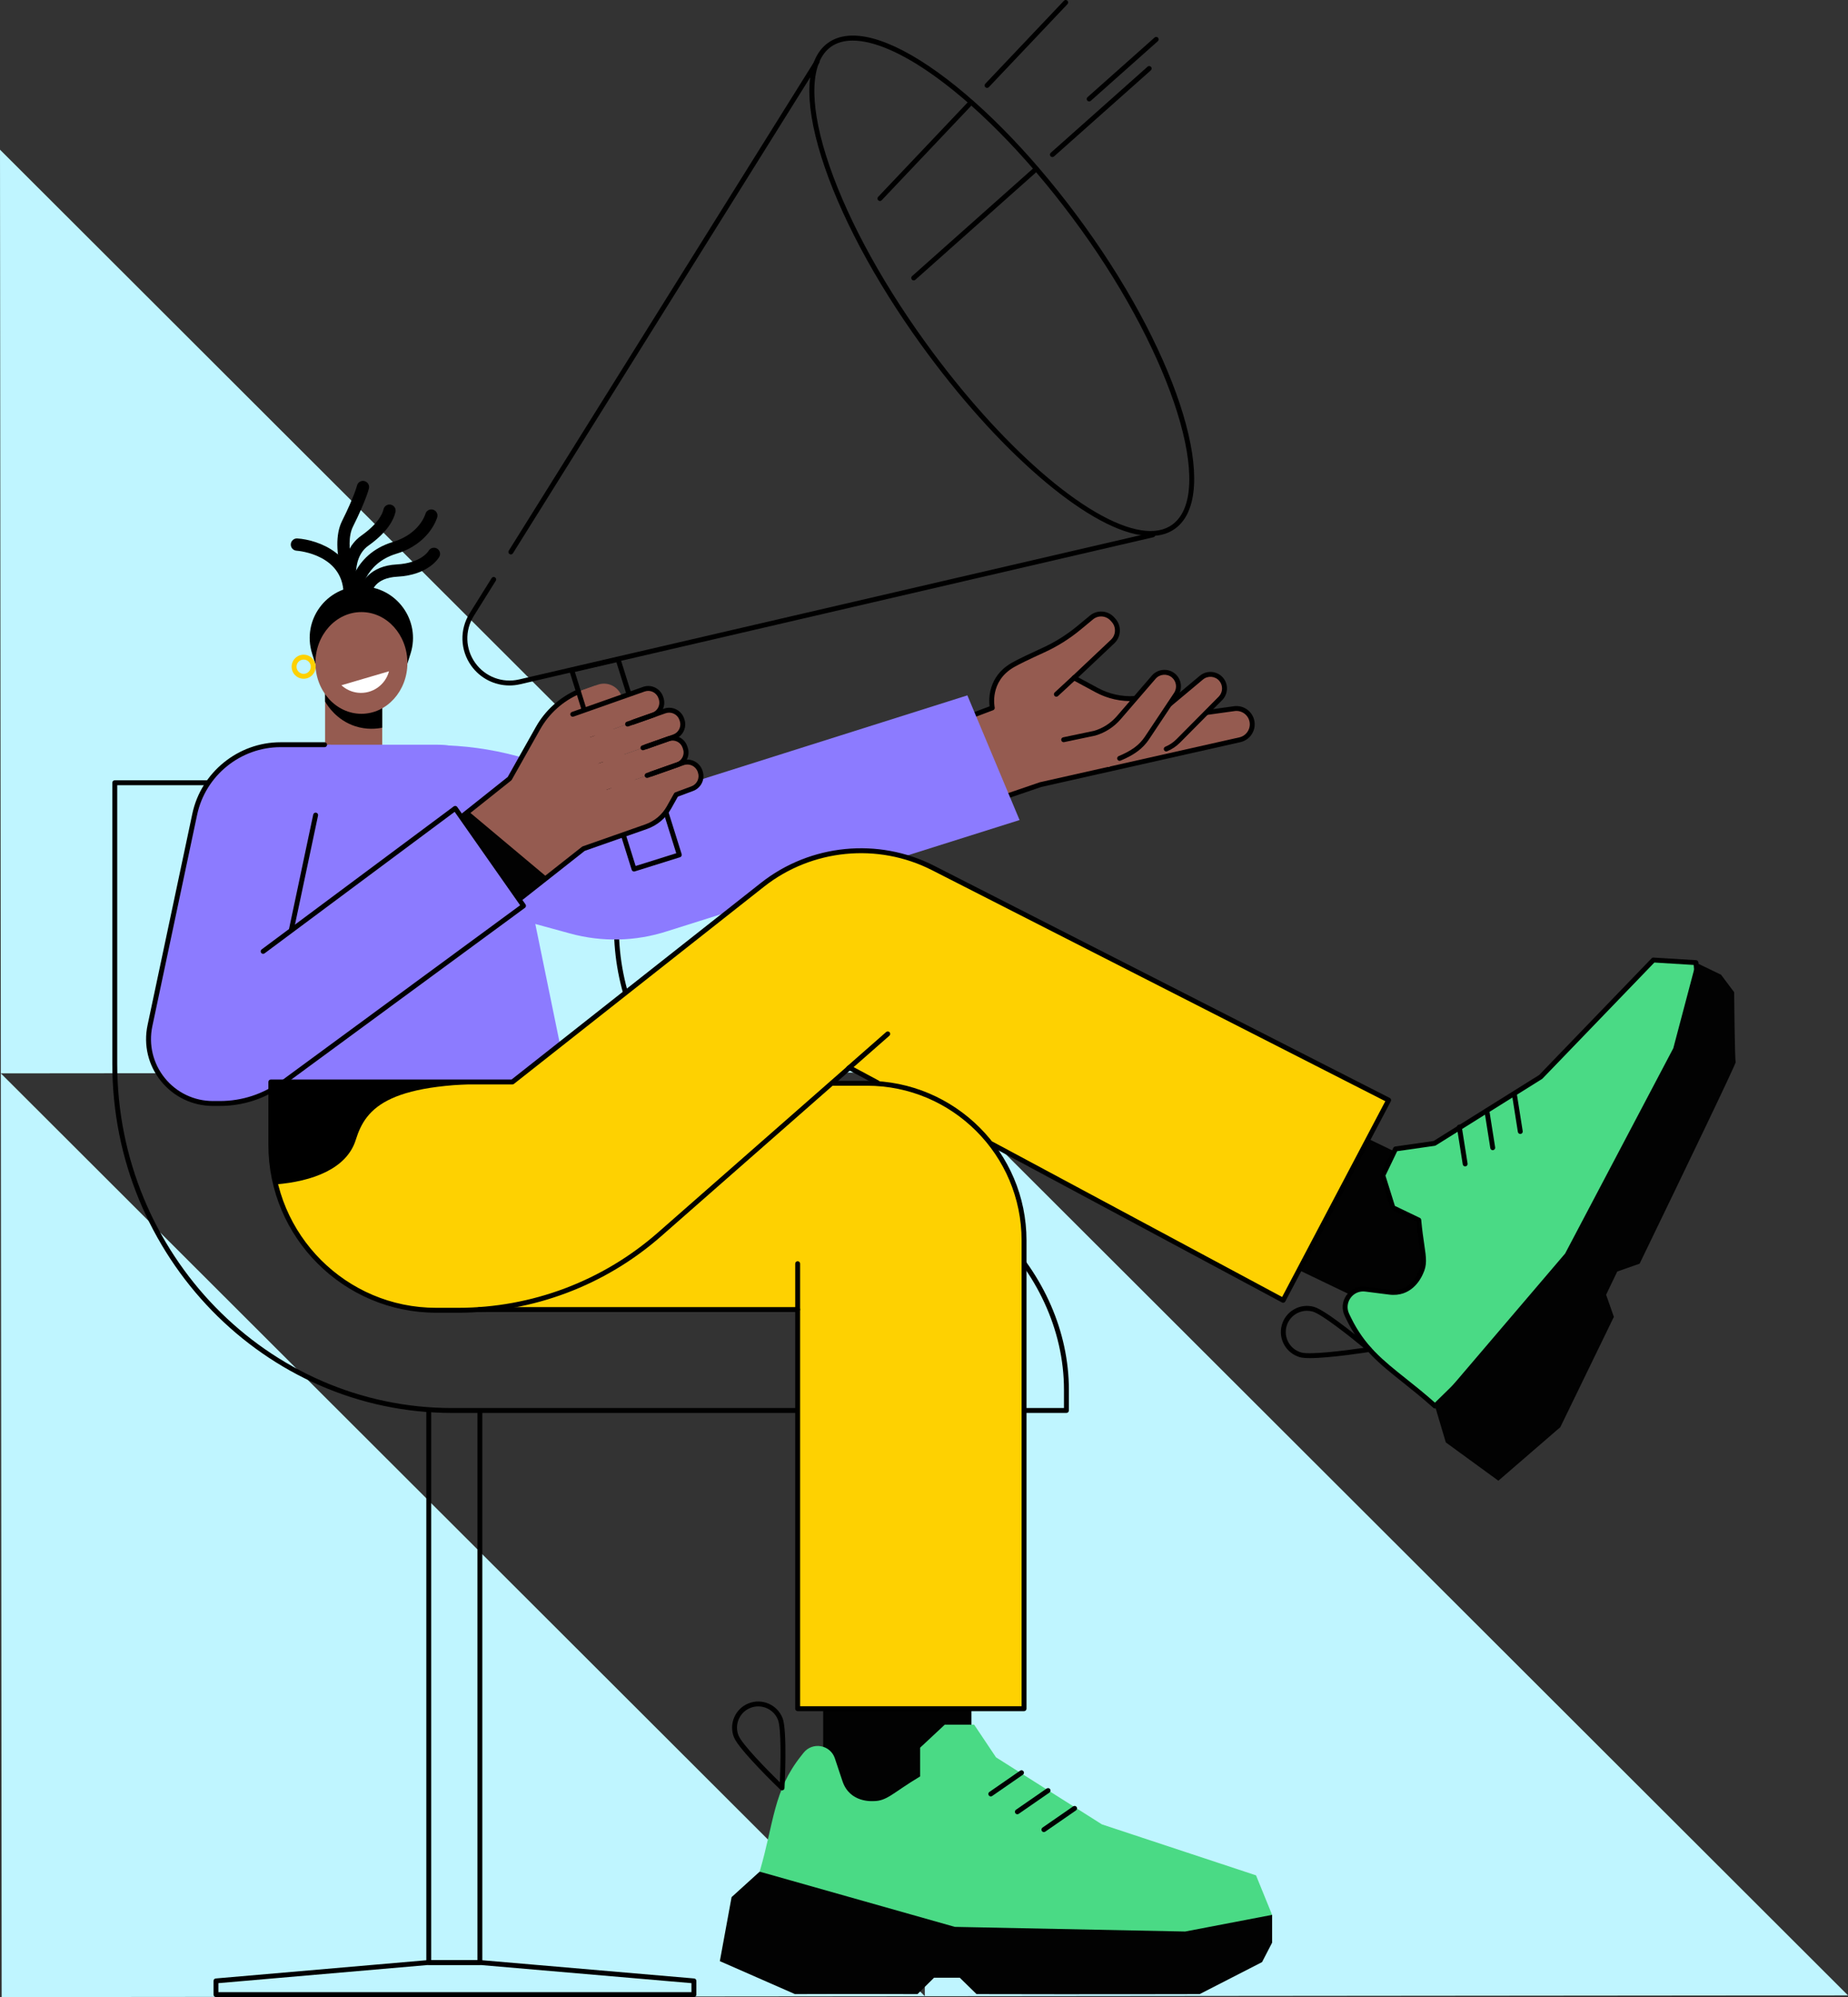 <svg xmlns="http://www.w3.org/2000/svg" id="Layer_2" width="414.858" height="448.062" viewBox="0 0 414.858 448.062"><rect x="0" y="0" width="414.858" height="448.062" fill="#333333" stroke="none"/><g id="Layer_3_copy"><polygon points=".377 448.062 207.618 447.873 .189 240.821 .377 448.062" fill="#bff5ff" stroke-width="0"></polygon><polygon points=".189 240.821 207.429 240.633 0 33.581 .189 240.821" fill="#bff5ff" stroke-width="0"></polygon><polygon points="207.618 447.873 414.858 447.684 207.429 240.633 207.618 447.873" fill="#bff5ff" stroke-width="0"></polygon><path d="m107.727,440.852h-11.476c-.304,0-.55-.246-.55-.55v-123.964c0-.304.246-.55.55-.55s.55.246.55.55v123.414h10.375v-123.234c0-.304.246-.55.55-.55s.55.246.55.55v123.785c0,.304-.246.55-.55.55Z" stroke-width="0"></path><path d="m155.776,448.062H48.482c-.304,0-.55-.246-.55-.55v-3.076c0-.286.219-.524.503-.548l47.77-4.133,11.524-.002,48.096,4.135c.285.024.503.263.503.548v3.076c0,.304-.246.55-.55.55Zm-106.744-1.101h106.194v-2.021l-47.546-4.089-11.429.002-47.219,4.087v2.021Z" stroke-width="0"></path><path d="m239.403,317.008H101.486c-42.056,0-76.271-35.121-76.271-78.29v-63.104c0-.304.246-.55.55-.55h112.619c.304,0,.55.246.55.55v32.509c0,28.29,22.412,51.306,49.959,51.306.163,0,.31.071.411.184,27.451,2.297,50.649,25.714,50.649,52.223v4.621c0,.304-.246.55-.55.55ZM26.315,176.164v62.553c0,42.562,33.721,77.189,75.171,77.189h137.367v-4.071c0-27.331-25.214-51.306-53.957-51.306-.168,0-.319-.076-.42-.194-26.094-2.306-46.642-24.843-46.642-52.213v-31.959H26.315Z" stroke-width="0"></path><rect x="72.976" y="152.526" width="12.836" height="16.591" fill="#955b50" stroke-width="0"></rect><path d="m72.976,157.393v-4.867h12.836v10.742c-1.159.231-3.467.521-6.119-.352-4.15-1.367-6.187-4.613-6.717-5.523Z" stroke-width="0"></path><path d="m78.491,135.449c-.023,0-.045,0-.068-.002-.759-.037-1.345-.682-1.308-1.441.463-9.559-10.103-10.421-10.553-10.453-.757-.054-1.329-.711-1.277-1.468.052-.757.711-1.332,1.464-1.278,4.744.319,13.591,3.516,13.115,13.332-.036.736-.644,1.309-1.373,1.309Z" stroke-width="0"></path><path d="m79.928,135.391c-.527,0-1.03-.305-1.258-.817-.206-.463-5.01-11.424-1.886-17.672,2.732-5.464,3.354-7.933,3.36-7.957.181-.736.922-1.189,1.66-1.012.737.178,1.191.916,1.016,1.654-.026.109-.668,2.732-3.574,8.546-2.111,4.222.684,12.493,1.94,15.324.308.694-.005,1.507-.7,1.816-.181.08-.371.119-.558.119Z" stroke-width="0"></path><path d="m79.081,134.603c-.597,0-1.146-.391-1.321-.993-.109-.374-2.596-9.219,3.368-13.448,3.752-2.661,4.724-4.84,4.97-5.902.171-.741.913-1.201,1.651-1.03.74.171,1.202.91,1.03,1.651-.408,1.763-1.79,4.499-6.059,7.527-4.384,3.109-2.338,10.363-2.317,10.436.212.73-.208,1.493-.938,1.705-.128.037-.257.055-.384.055Z" stroke-width="0"></path><path d="m79.57,134.731c-.037,0-.074-.002-.111-.005-.755-.06-1.32-.717-1.263-1.473.027-.36.775-8.862,9.981-11.649,5.97-1.807,7.275-6.127,7.328-6.309.209-.726.966-1.155,1.695-.95.728.204,1.157.952.958,1.681-.066.242-1.697,5.945-9.183,8.211-7.365,2.23-8.011,8.944-8.035,9.229-.06.718-.662,1.264-1.37,1.264Z" stroke-width="0"></path><path d="m82.103,134.165c-.066,0-.132-.005-.199-.015-.744-.11-1.264-.786-1.165-1.532.256-1.93,2.323-5.664,8.311-5.981,5.509-.292,7.145-3.007,7.16-3.034.365-.667,1.201-.911,1.868-.546.667.365.911,1.201.546,1.868-.091.167-2.316,4.084-9.429,4.461-5.042.267-5.675,3.272-5.73,3.614-.11.675-.696,1.166-1.362,1.166Z" stroke-width="0"></path><path d="m70.81,149.016l10.255-2.531,10.392,2.389.704-2.212c2.378-7.472-3.199-15.099-11.041-15.099s-13.379,7.563-11.066,15.019l.755,2.434Z" stroke-width="0"></path><ellipse cx="81.133" cy="148.736" rx="10.324" ry="11.41" fill="#955b50" stroke-width="0"></ellipse><path d="m76.646,153.745c.998.914,2.283,1.532,3.733,1.679,3.233.328,6.146-1.77,6.948-4.817l-10.68,3.138Z" fill="#fff" stroke-width="0"></path><path d="m68.167,152.284c-1.489,0-2.7-1.211-2.7-2.7s1.211-2.7,2.7-2.7,2.7,1.211,2.7,2.7-1.211,2.7-2.7,2.7Zm0-4.299c-.882,0-1.599.717-1.599,1.599s.717,1.599,1.599,1.599,1.599-.717,1.599-1.599-.717-1.599-1.599-1.599Z" fill="#fed101" stroke-width="0"></path><path d="m127.507,243.078H55.283l18.391-75.993h24.536c7.982,0,14.863,5.613,16.467,13.433l12.829,62.56Z" fill="#8c7bff" stroke-width="0"></path><path d="m212.505,162.707l10.258-3.879s-1.397-6.133,4.559-9.597c1.38-.803,4.366-2.205,6.899-3.359,2.88-1.313,5.573-3.001,8.012-5.019l2.795-2.313c1.405-1.162,3.476-1.01,4.696.345l.261.289c1.236,1.373,1.15,3.482-.194,4.75l-8.664,8.171,5.085,2.744c2.606,1.406,5.553,2.059,8.509,1.884l11.954-.469c1.987-.078,3.726,1.322,4.075,3.279l.06.334,6.383-.887c1.887-.2,3.598,1.119,3.884,2.995.282,1.843-.91,3.589-2.728,3.998l-44.756,10.065-14.152,4.842-6.934-18.171Z" fill="#955b50" stroke-width="0"></path><path d="m219.439,181.428c-.222,0-.431-.135-.514-.354l-6.934-18.171c-.052-.137-.048-.288.012-.422.06-.134.171-.238.307-.289l9.84-3.721c-.191-1.575-.351-6.665,4.894-9.716,1.433-.834,4.569-2.301,6.947-3.385,2.831-1.29,5.485-2.953,7.889-4.943l2.795-2.313c1.638-1.355,4.035-1.179,5.456.401l.261.289c1.424,1.582,1.323,4.058-.225,5.519l-8.109,7.648,4.414,2.382c2.518,1.358,5.359,1.985,8.215,1.819l11.965-.47c2.168-.096,4.13,1.426,4.601,3.545l5.862-.814c2.2-.234,4.173,1.285,4.504,3.457.324,2.119-1.06,4.148-3.152,4.618l-44.727,10.058-14.124,4.832c-.059.02-.119.03-.178.03Zm-6.223-18.402l6.547,17.159,13.649-4.67c.019-.006.038-.012.057-.016l44.756-10.065c1.53-.344,2.542-1.828,2.305-3.378-.242-1.589-1.685-2.699-3.282-2.531l-6.365.884c-.295.042-.566-.157-.618-.449l-.06-.334c-.299-1.678-1.799-2.892-3.512-2.826l-11.954.47c-3.049.181-6.094-.494-8.792-1.95l-5.085-2.744c-.156-.084-.261-.237-.285-.413-.023-.175.039-.351.168-.472l8.664-8.171c1.117-1.054,1.19-2.84.163-3.981l-.261-.289c-1.026-1.14-2.755-1.266-3.936-.289l-2.795,2.313c-2.479,2.051-5.216,3.766-8.135,5.096-3.378,1.539-5.747,2.692-6.85,3.334-5.542,3.224-4.312,8.942-4.299,8.999.061.268-.085.54-.342.637l-9.741,3.684Z" stroke-width="0"></path><path d="m242.394,165.472l3.319-.96c2.11-.61,3.997-1.82,5.432-3.482l7.861-9.101c1.131-1.309,3.102-1.467,4.428-.356,1.262,1.058,1.501,2.907.55,4.252l-7.776,10.995c-.628.889-1.429,1.642-2.353,2.216l-4.981,3.091-6.479-6.655Z" fill="#955b50" stroke-width="0"></path><path d="m251.092,162.633l3.432-.398c2.182-.253,4.243-1.134,5.933-2.536l9.257-7.676c1.331-1.104,3.302-.934,4.426.381,1.069,1.252,1,3.115-.16,4.284l-9.487,9.559c-.767.772-1.68,1.383-2.687,1.796l-5.424,2.225-5.29-7.635Z" fill="#955b50" stroke-width="0"></path><path d="m261.806,168.593c-.217,0-.422-.129-.51-.342-.115-.281.019-.603.3-.718.944-.387,1.787-.951,2.505-1.675l9.487-9.558c.951-.958,1.009-2.512.133-3.539-.923-1.08-2.563-1.221-3.656-.314l-7.083,5.924c-.232.195-.58.164-.775-.069-.195-.233-.164-.58.069-.775l7.085-5.925c1.556-1.29,3.887-1.089,5.197.445,1.246,1.459,1.163,3.668-.188,5.029l-9.487,9.558c-.823.829-1.788,1.474-2.869,1.918-.068.028-.139.041-.209.041Z" stroke-width="0"></path><path d="m251.343,170.697c-.216,0-.42-.127-.508-.339-.117-.281.016-.603.296-.72,2.922-1.218,4.626-2.479,5.884-4.351l6.511-9.769c.788-1.115.588-2.657-.446-3.525-1.088-.912-2.729-.781-3.658.294l-7.861,9.101c-1.509,1.747-3.479,3.009-5.696,3.651l-6.974,1.463c-.298.063-.589-.128-.651-.426-.062-.298.128-.589.426-.651l6.934-1.453c1.972-.572,3.76-1.718,5.129-3.303l7.861-9.101c1.319-1.527,3.651-1.715,5.198-.418,1.47,1.233,1.753,3.425.646,4.991l-6.503,9.758c-1.372,2.042-3.278,3.463-6.375,4.755-.069.029-.141.043-.212.043Z" stroke-width="0"></path><path d="m237.14,156.313c-.148,0-.296-.059-.405-.177-.206-.223-.192-.571.031-.778l4.086-3.773c.224-.206.572-.192.778.031.206.223.192.571-.031.778l-4.086,3.773c-.106.098-.24.146-.373.146Z" stroke-width="0"></path><path d="m217.167,156.012l-69.576,21.977-31.557-8.362c-5.876-1.579-11.929-2.4-18.013-2.444l-7.362-.053-.301,32.039,37.674,10.281c7.145,1.95,14.704,1.769,21.748-.521l79.103-24.943-11.716-27.974Z" fill="#8c7bff" stroke-width="0"></path><path d="m114.683,124.391c-.1,0-.201-.027-.291-.084-.258-.161-.336-.501-.175-.758L182.969,13.54c.161-.258.501-.336.758-.175.258.161.336.501.175.758l-68.752,110.009c-.105.167-.284.259-.467.259Z" stroke-width="0"></path><path d="m114.37,153.791c-3.363,0-6.568-1.606-8.584-4.43-2.495-3.493-2.636-8.103-.361-11.743l4.944-7.911c.162-.258.501-.336.758-.175.258.161.336.501.175.758l-4.944,7.911c-2.038,3.261-1.911,7.391.324,10.521,2.235,3.129,6.1,4.59,9.845,3.721l142.166-32.988c.297-.068.592.116.661.412.069.296-.116.592-.412.661l-142.166,32.988c-.802.186-1.609.276-2.406.276Z" stroke-width="0"></path><path d="m139.688,156.599l-15.303,5.081,5.948-6.698,3.856-1.359c2.158-.761,4.528.351,5.323,2.497l.178.479Z" fill="#955b50" stroke-width="0"></path><path d="m145.161,181.341l-14.689,9.196-18.094-12.253,8.412-14.942c2.263-4.019,5.908-7.079,10.258-8.613l2.66-.937,11.452,27.549Z" fill="#955b50" stroke-width="0"></path><path d="m142.332,195.533c-.234,0-.451-.151-.525-.386l-13.985-44.626c-.046-.146-.029-.305.047-.438.076-.133.204-.228.353-.263l10.41-2.417c.281-.065.564.097.65.372l13.743,43.858c.044.139.03.29-.037.42-.068.129-.184.227-.323.27l-10.168,3.186c-.055.017-.11.026-.165.026Zm-13.282-44.775l13.643,43.534,9.117-2.857-13.426-42.845-9.335,2.168Z" stroke-width="0"></path><path d="m127.362,157.061h18.657c1.632,0,2.957,1.325,2.957,2.957v.251c0,1.632-1.325,2.957-2.957,2.957h-18.657v-6.164h0Z" transform="translate(-45.376 55.034) rotate(-19.415)" fill="#955b50" stroke-width="0"></path><path d="m131.102,162.102h19.638c1.642,0,2.975,1.333,2.975,2.975v.214c0,1.642-1.333,2.975-2.975,2.975h-19.638v-6.164h0Z" transform="translate(-46.81 56.73) rotate(-19.415)" fill="#955b50" stroke-width="0"></path><path d="m135.481,173.681h19.323c1.656,0,3.001,1.345,3.001,3.001v.161c0,1.657-1.345,3.002-3.002,3.002h-19.323v-6.164h0Z" transform="translate(-50.418 58.796) rotate(-19.415)" fill="#955b50" stroke-width="0"></path><path d="m145.072,185.467l-14.457,5.035-2.059-5.842,24.47-8.564-2.857,5.086c-1.123,1.999-2.935,3.522-5.098,4.285Z" fill="#955b50" stroke-width="0"></path><path d="m153.741,167.548l.112.317c.535,1.518-.477,3.258-2.261,3.887l-17.804,6.275-2.049-5.813,17.804-6.275c1.783-.629,3.663.092,4.198,1.61Z" fill="#955b50" stroke-width="0"></path><path d="m145.042,168.075c-.227,0-.439-.142-.519-.368-.101-.287.049-.601.336-.702l6.249-2.202c.611-.215,1.101-.655,1.381-1.24.28-.584.315-1.242.1-1.853l-.071-.202c-.215-.611-.655-1.101-1.24-1.381-.584-.279-1.242-.315-1.853-.1l-7.098,2.502c-.286.101-.601-.049-.702-.336-.101-.287.049-.601.336-.702l7.098-2.502c1.833-.646,3.851.32,4.497,2.153l.071.202c.313.888.261,1.845-.145,2.694-.407.849-1.12,1.489-2.008,1.803l-6.249,2.202c-.06.021-.122.031-.183.031Z" stroke-width="0"></path><path d="m146.174,174.211c-.227,0-.439-.142-.519-.368-.101-.287.049-.601.336-.702l5.899-2.079c.596-.21,1.074-.639,1.346-1.208.273-.569.307-1.211.097-1.807l-.111-.316c-.433-1.229-1.787-1.877-3.015-1.444l-5.693,2.007c-.286.101-.601-.05-.702-.336-.101-.287.049-.601.336-.702l5.693-2.007c1.802-.634,3.784.314,4.419,2.116l.112.316c.308.873.257,1.813-.143,2.648-.4.835-1.101,1.464-1.973,1.771l-5.899,2.079c-.06.021-.122.031-.183.031Z" stroke-width="0"></path><polygon points="131.803 189.773 111.397 205.847 102.641 184.046 123.84 167.178 131.803 189.773" fill="#955b50" stroke-width="0"></polygon><path d="m140.884,163.004c-.227,0-.439-.142-.519-.368-.101-.287.05-.601.336-.702l5.713-2.013c1.251-.441,1.911-1.818,1.47-3.069l-.083-.236c-.441-1.252-1.818-1.91-3.069-1.47l-15.974,5.63c-.286.101-.601-.049-.702-.336-.101-.287.049-.601.336-.702l15.974-5.63c1.825-.642,3.831.318,4.474,2.142l.083.236c.643,1.824-.318,3.831-2.142,4.473l-5.713,2.014c-.06.021-.122.031-.183.031Z" stroke-width="0"></path><path d="m111.397,206.397c-.047,0-.095-.006-.142-.019-.167-.045-.304-.166-.369-.327l-8.756-21.801c-.091-.226-.023-.484.168-.636l11.679-9.292,6.335-11.25c2.097-3.725,5.415-6.704,9.343-8.389.279-.12.603.009.723.289.12.279-.009.603-.289.723-3.707,1.59-6.839,4.402-8.818,7.918l-6.388,11.344c-.035.062-.081.116-.137.161l-11.442,9.104,8.33,20.738,19.024-14.985c.048-.037.101-.067.158-.087l14.074-4.94c2.037-.718,3.742-2.151,4.8-4.035l1.628-2.898c.064-.114.166-.201.288-.246l3.566-1.327c.626-.221,1.122-.666,1.405-1.256.283-.59.318-1.256.101-1.873l-.053-.153c-.449-1.274-1.853-1.947-3.126-1.496l-8.049,2.837c-.286.101-.601-.05-.702-.336-.101-.287.049-.601.336-.702l8.049-2.837c1.847-.651,3.88.322,4.531,2.169l.053.153c.315.894.263,1.858-.146,2.714-.41.856-1.128,1.5-2.023,1.816l-3.368,1.253-1.529,2.722c-1.189,2.117-3.105,3.727-5.395,4.534l-13.988,4.91-19.53,15.383c-.098.077-.218.118-.341.118Z" stroke-width="0"></path><path d="m258.303,120.244c-.722,0-1.479-.062-2.27-.185-12.411-1.934-32.221-19.123-49.293-42.771-10.434-14.454-18.375-29.402-22.359-42.089-4.043-12.877-3.518-21.956,1.481-25.565,4.998-3.608,13.782-1.249,24.731,6.642,10.788,7.776,22.476,20.018,32.911,34.472,21.509,29.795,30.64,60.218,20.354,67.818-1.511,1.117-3.373,1.678-5.555,1.678ZM191.43,9.108c-1.948,0-3.607.467-4.924,1.419-4.517,3.261-4.909,12.133-1.075,24.342,3.95,12.578,11.834,27.414,22.201,41.775,16.911,23.426,36.43,40.437,48.57,42.328,2.88.448,5.235.014,7.001-1.291,9.637-7.12.207-37.477-20.593-66.288-10.367-14.361-21.966-26.515-32.662-34.223-7.354-5.3-13.787-8.061-18.519-8.061Z" stroke-width="0"></path><path d="m221.584,19.724c-.136,0-.272-.05-.379-.151-.221-.209-.23-.557-.021-.778L238.84.172c.209-.221.558-.23.778-.021.221.209.23.557.021.778l-17.656,18.624c-.108.114-.254.172-.399.172Z" stroke-width="0"></path><path d="m197.534,45.097c-.136,0-.272-.05-.379-.151-.221-.209-.23-.557-.021-.778l20.437-21.555c.209-.221.557-.23.778-.021.221.209.23.557.021.778l-20.437,21.555c-.108.114-.254.172-.399.172Z" stroke-width="0"></path><path d="m236.252,35.238c-.152,0-.303-.062-.412-.185-.202-.227-.181-.575.046-.777l21.736-19.321c.228-.202.575-.181.777.046.202.227.181.575-.046.777l-21.736,19.321c-.105.093-.235.139-.366.139Z" stroke-width="0"></path><path d="m205.113,62.917c-.152,0-.303-.062-.411-.185-.202-.227-.182-.575.045-.777l27.513-24.465c.227-.202.575-.181.777.045.202.227.182.575-.045.777l-27.513,24.465c-.105.093-.235.139-.365.139Z" stroke-width="0"></path><path d="m244.506,22.76c-.152,0-.303-.062-.412-.185-.202-.227-.181-.575.046-.777l15.051-13.379c.228-.202.575-.181.777.046.202.227.181.575-.046.777l-15.051,13.379c-.105.093-.235.139-.366.139Z" stroke-width="0"></path><path d="m117.525,203.233l-15.335-21.87-36.773,27.204,8.791-41.483h-11.234c-9.3,0-17.332,6.508-19.26,15.607l-10.052,47.435c-1.905,8.991,4.952,17.454,14.143,17.454h1.547c5.066,0,10.001-1.617,14.084-4.617l54.09-39.73Z" fill="#8c7bff" stroke-width="0"></path><path d="m49.351,248.13h-1.547c-4.547,0-8.797-2.026-11.66-5.56-2.863-3.533-3.964-8.111-3.021-12.559l10.052-47.435c1.97-9.296,10.297-16.043,19.799-16.043h9.9c.304,0,.55.246.55.55s-.246.55-.55.55h-9.9c-8.985,0-16.859,6.38-18.722,15.17l-10.052,47.435c-.874,4.122.146,8.364,2.799,11.638,2.653,3.274,6.591,5.152,10.805,5.152h1.547c4.984,0,9.741-1.559,13.758-4.51l53.656-39.411-14.7-20.965-42.67,31.753c-.245.181-.589.131-.77-.113-.181-.244-.131-.589.113-.77l43.124-32.091c.119-.089.268-.125.416-.102.147.024.278.106.363.227l15.335,21.87c.172.245.116.582-.125.76l-54.09,39.73c-4.207,3.09-9.19,4.723-14.409,4.723Z" stroke-width="0"></path><path d="m65.417,209.118c-.038,0-.076-.004-.114-.012-.298-.063-.488-.355-.425-.653l5.439-25.697c.063-.298.355-.488.653-.425.298.063.488.355.425.653l-5.439,25.697c-.055.259-.284.436-.538.436Z" stroke-width="0"></path><polygon points="105.075 181.943 122.841 196.831 116.489 201.893 103.388 183.035 105.075 181.943" fill="#020202" stroke-width="0"></polygon><rect x="184.794" y="370.043" width="33.286" height="36.464" fill="#020202" stroke-width="0"></rect><path d="m180.389,393.261l-.546.689c-6.259,7.894-6.022,14.715-9.305,25.973l41.81,15.194,62.542.782,10.685-6.278-3.61-8.867-34.589-11.432-23.783-15.047-4.907-7.328h-6.595l-5.536,5.166v6.449c-6.259,3.747-7.394,5.533-10.502,5.533-.068-.02-5.27.5-6.928-4.475l-1.707-5.12c-1.02-3.059-5.027-3.764-7.03-1.238Z" fill="#4ada85" stroke-width="0"></path><path d="m285.575,429.62l-19.513,3.737-51.705-1.042-43.82-12.393-6.302,5.716-2.638,14.363,16.855,7.394s12.126-.053,27.515,0l3.721-3.675h5.771l3.762,3.675c24.051.066,50.099,0,50.099,0l13.997-7.175,2.258-4.36v-6.241Z" fill="#020202" stroke-width="0"></path><path d="m175.564,401.687c-.139,0-.277-.053-.381-.153-.38-.364-9.31-8.957-10.421-11.766-.576-1.457-.55-3.051.073-4.488.623-1.438,1.768-2.546,3.225-3.122,3.008-1.188,6.421.291,7.611,3.298,1.11,2.809.47,15.185.442,15.711-.011.215-.147.404-.347.483-.066.026-.134.038-.202.038Zm-5.353-18.84c-.582,0-1.173.107-1.746.334-1.184.468-2.114,1.369-2.62,2.536-.506,1.168-.527,2.463-.059,3.646.764,1.934,6.332,7.635,9.286,10.529.176-4.132.34-12.098-.425-14.032-.739-1.87-2.538-3.013-4.436-3.013Z" stroke-width="0"></path><path d="m222.424,403.042c-.175,0-.346-.083-.453-.237-.173-.25-.11-.593.14-.766l6.895-4.767c.251-.173.593-.11.766.14.173.25.11.593-.14.766l-6.895,4.767c-.096.066-.205.098-.313.098Z" stroke-width="0"></path><path d="m228.383,407.043c-.175,0-.346-.083-.453-.237-.173-.25-.11-.593.14-.766l6.896-4.767c.251-.173.593-.11.766.14.173.25.11.593-.14.766l-6.896,4.767c-.096.066-.205.098-.313.098Z" stroke-width="0"></path><path d="m234.342,411.044c-.175,0-.346-.083-.453-.237-.173-.25-.11-.593.14-.766l6.895-4.767c.25-.173.593-.11.766.14.173.25.11.593-.14.766l-6.895,4.767c-.096.066-.205.098-.313.098Z" stroke-width="0"></path><rect x="290.366" y="255.666" width="33.286" height="36.464" transform="translate(-72.853 431.947) rotate(-64.328)" fill="#020202" stroke-width="0"></rect><path d="m302.385,295.029l.384.791c4.403,9.061,10.654,11.802,19.378,19.638l31.807-31.101,27.799-56.03-1.029-12.35-9.556-.587-25.288,26.222-23.865,14.917-8.73,1.248-2.857,5.944,2.258,7.228,5.812,2.794c.665,7.265,1.784,9.061.437,11.862-.047.052-1.833,4.966-7.035,4.306l-5.354-.68c-3.198-.406-5.57,2.9-4.161,5.799Z" fill="#4ada85" stroke-width="0"></path><path d="m322.147,316.008c-.131,0-.263-.047-.368-.141-2.487-2.234-4.819-4.089-6.877-5.726-5.269-4.192-9.431-7.503-12.628-14.081l-.385-.791h0c-.751-1.547-.602-3.304.401-4.701,1.002-1.397,2.619-2.101,4.325-1.885l5.354.68c4.033.515,5.841-2.568,6.431-3.916.016-.035.029-.066.045-.096.827-1.73.631-3.054.202-5.945-.204-1.377-.456-3.075-.668-5.304l-5.532-2.659c-.138-.066-.241-.186-.287-.332l-2.258-7.228c-.042-.133-.031-.277.029-.403l2.857-5.944c.08-.166.237-.281.418-.306l8.615-1.231,23.709-14.819,25.241-26.173c.112-.116.269-.181.43-.167l9.556.587c.273.017.492.231.515.504l1.029,12.35c.008.1-.011.2-.055.29l-27.798,56.03c-.028.055-.064.106-.108.149l-31.807,31.101c-.107.105-.246.157-.385.157Zm-19.267-21.22l.385.791c3.087,6.353,7.163,9.595,12.323,13.7,1.964,1.563,4.177,3.323,6.543,5.425l31.372-30.676,27.689-55.809-.977-11.723-8.827-.542-25.111,26.039c-.031.032-.066.061-.104.085l-23.865,14.917c-.065.041-.138.067-.214.078l-8.44,1.206-2.636,5.484,2.122,6.792,5.597,2.69c.174.084.292.253.31.446.216,2.352.479,4.128.69,5.554.45,3.034.676,4.557-.305,6.597-.003.005-.005.011-.008.016-.561,1.277-2.696,5.221-7.592,4.597l-5.354-.68c-1.296-.164-2.528.371-3.292,1.435-.763,1.063-.877,2.401-.305,3.578Z" stroke-width="0"></path><path d="m380.723,215.977l-5.085,19.206-24.28,46.056-29.212,34.22,2.422,8.156,11.803,8.6,13.906-12.016s5.306-10.903,12.021-24.75l-1.742-4.966,2.5-5.201,5.021-1.761c10.479-21.649,21.675-44.908,21.566-45.221-.206-.587-.343-15.694-.343-15.694l-2.952-3.924-5.625-2.704Z" fill="#020202" stroke-width="0"></path><path d="m294.075,304.704c-.956,0-1.74-.059-2.245-.199-3.115-.869-4.942-4.11-4.074-7.225.421-1.509,1.405-2.764,2.769-3.533,1.365-.769,2.947-.961,4.456-.54,2.909.812,12.386,8.798,12.788,9.137.164.139.233.361.175.568-.058.207-.231.362-.444.396-.43.068-8.87,1.396-13.427,1.396Zm-.667-10.613c-2.085,0-4.004,1.381-4.591,3.484-.706,2.53.779,5.163,3.309,5.869,2.004.56,9.91-.435,14-1.04-3.186-2.636-9.437-7.579-11.439-8.138-.427-.119-.856-.176-1.279-.176Z" stroke-width="0"></path><path d="m328.914,261.692c-.266,0-.5-.193-.543-.464l-1.31-8.28c-.048-.3.157-.582.458-.63.299-.047.582.157.63.458l1.31,8.28c.048.3-.157.582-.458.63-.029.005-.058.007-.087.007Z" stroke-width="0"></path><path d="m335.102,258.055c-.266,0-.5-.193-.543-.464l-1.31-8.28c-.048-.3.157-.582.458-.63.298-.046.582.157.63.458l1.31,8.28c.048.3-.157.582-.458.63-.029.005-.058.007-.087.007Z" stroke-width="0"></path><path d="m341.289,254.417c-.266,0-.5-.193-.543-.464l-1.31-8.28c-.048-.3.157-.582.458-.63.299-.046.582.157.63.458l1.31,8.28c.048.3-.157.582-.458.63-.029.005-.058.007-.087.007Z" stroke-width="0"></path><path d="m60.711,243.041v12.863c0,20.935,16.972,37.907,37.907,37.907h80.448v89.549h50.821v-105.063c0-19.471-15.784-35.255-35.255-35.255H60.711Z" fill="#fed101" stroke-width="0"></path><path d="m171.166,198.509l-56.135,44.24h-54.232v14.111c0,20.495,16.614,37.109,37.109,37.109h4.921c16.648,0,32.729-6.055,45.243-17.035l42.619-37.395,97.362,52.194,23.685-44.907-102.27-52.09c-12.41-6.321-27.363-4.848-38.302,3.773Z" fill="#fed101" stroke-width="0"></path><path d="m60.799,242.749v14.111c0,3.06.378,6.03,1.076,8.874,8.182-.662,15.967-3.465,17.996-10.005,2.284-7.364,7.464-13.193,35.224-12.532l-54.296-.448Z" stroke-width="0"></path><path d="m102.83,294.52h-4.921c-20.766,0-37.659-16.894-37.659-37.659v-14.111c0-.304.246-.55.55-.55h54.041l55.985-44.123c11.069-8.723,26.335-10.227,38.893-3.831l102.27,52.09c.131.067.23.184.275.324.045.14.031.293-.038.423l-23.685,44.907c-.068.13-.186.227-.326.27-.141.042-.292.028-.421-.041l-65.437-35.08c-.268-.144-.368-.477-.225-.745.144-.268.477-.369.745-.225l64.949,34.818,23.166-43.923-101.772-51.836c-12.176-6.202-26.98-4.744-37.711,3.714l-56.135,44.241c-.097.076-.217.118-.341.118h-53.681v13.56c0,20.158,16.4,36.559,36.559,36.559h4.921c16.522,0,32.461-6.001,44.88-16.898l42.619-37.396c.173-.152.421-.18.623-.071l6.331,3.394c.268.144.368.477.225.745-.144.268-.477.368-.745.225l-5.994-3.214-42.332,37.144c-12.62,11.073-28.817,17.172-45.606,17.172Z" stroke-width="0"></path><path d="m190.443,240.277c-.153,0-.305-.063-.414-.187-.2-.228-.178-.576.051-.777l8.853-7.768c.229-.201.577-.178.777.051.2.228.178.576-.051.777l-8.853,7.768c-.105.092-.234.137-.363.137Z" stroke-width="0"></path><path d="m229.888,383.91h-50.821c-.304,0-.55-.246-.55-.55v-88.998h-70.944c-.304,0-.55-.246-.55-.55s.246-.55.55-.55h71.494c.304,0,.55.246.55.55v88.998h49.72v-104.513c0-19.136-15.569-34.705-34.705-34.705h-7.83c-.304,0-.55-.246-.55-.55s.246-.55.55-.55h7.83c19.743,0,35.806,16.062,35.806,35.806v105.063c0,.304-.246.55-.55.55Z" stroke-width="0"></path><path d="m179.067,294.361c-.304,0-.55-.246-.55-.55v-10.292c0-.304.246-.55.55-.55s.55.246.55.55v10.292c0,.304-.246.55-.55.55Z" stroke-width="0"></path></g></svg>
